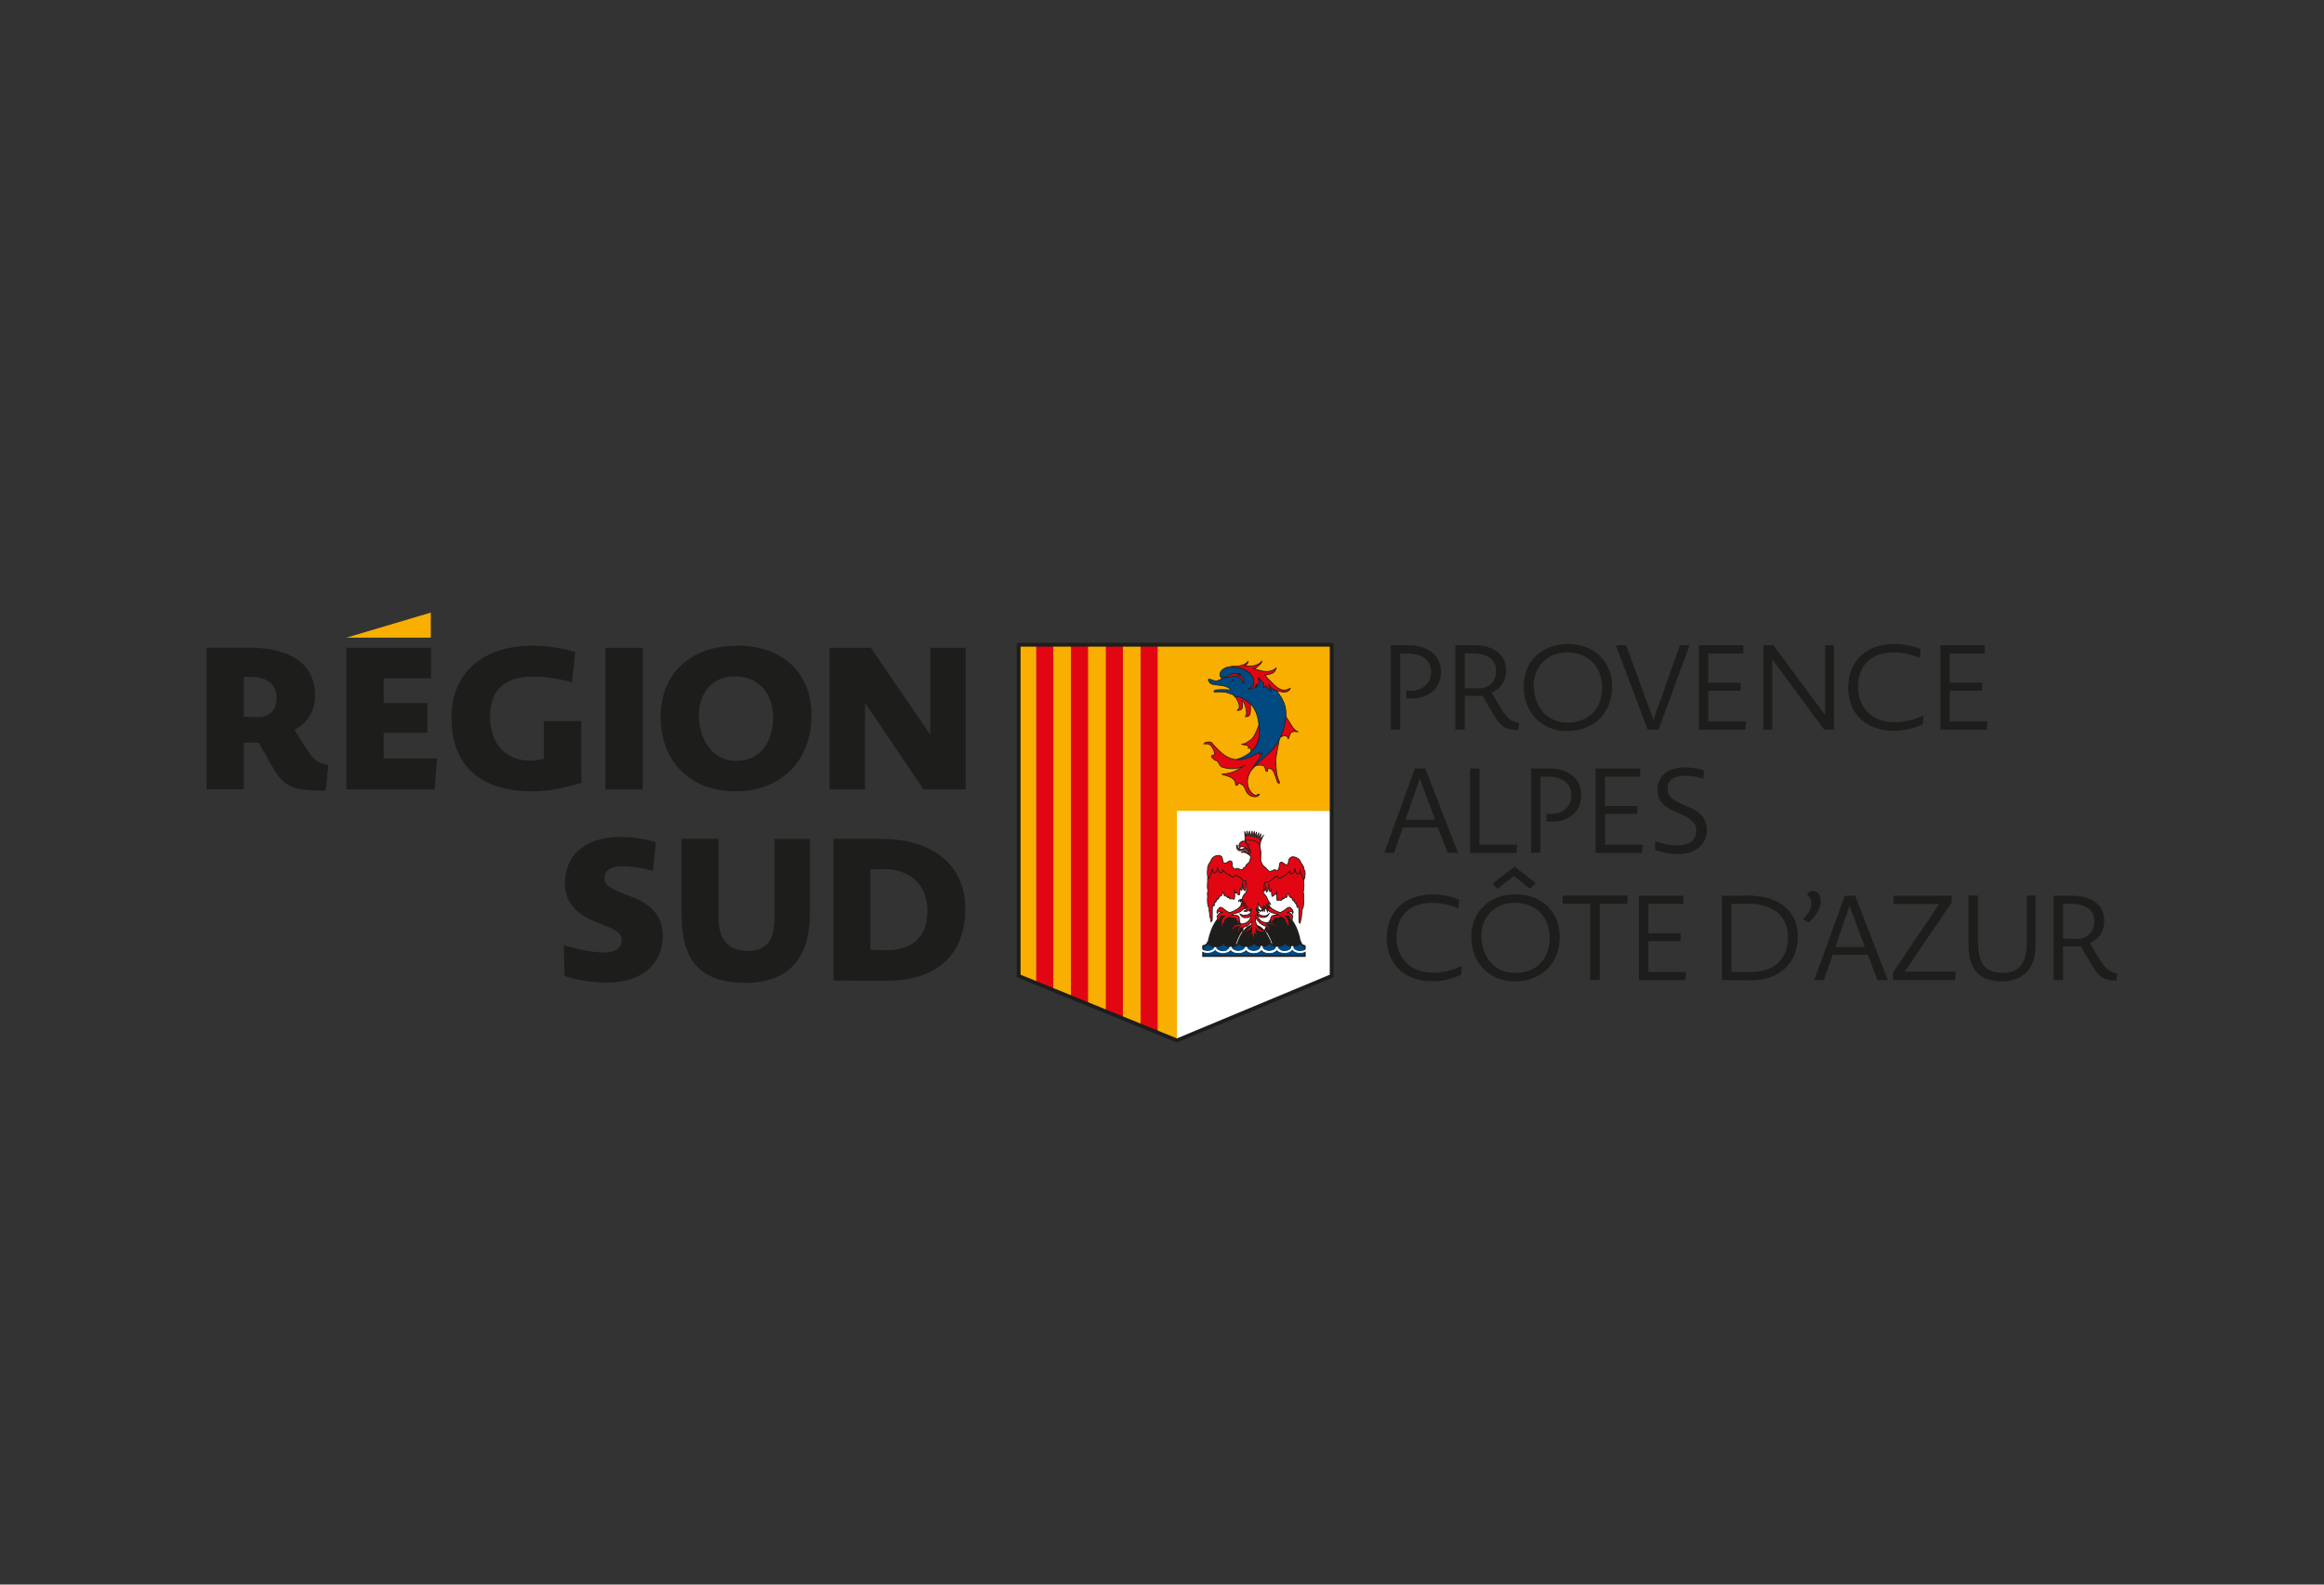 <?xml version="1.0" encoding="UTF-8"?>
<svg xmlns="http://www.w3.org/2000/svg" xmlns:xlink="http://www.w3.org/1999/xlink" id="Calque_1" viewBox="0 0 220 150">
  <rect x="0" y="0" width="220" height="150" fill="#333333" stroke="none"/>
  <defs>
    <style>.cls-1{fill:#fff;}.cls-2{stroke-width:.02px;}.cls-2,.cls-3,.cls-4{stroke:#fff;}.cls-2,.cls-3,.cls-5{fill:#1d1d1b;}.cls-6{stroke-linecap:round;stroke-width:.36px;}.cls-6,.cls-7,.cls-8,.cls-9,.cls-10,.cls-11{stroke:#1d1d1b;}.cls-6,.cls-8,.cls-9,.cls-11{stroke-linejoin:round;}.cls-6,.cls-12,.cls-11,.cls-4{fill:none;}.cls-7{stroke-width:.08px;}.cls-7,.cls-8,.cls-13{fill:#e20613;}.cls-8,.cls-9,.cls-11{stroke-width:.07px;}.cls-14{fill:#f8af00;}.cls-9,.cls-10{fill:#004981;}.cls-15{clip-path:url(#clippath);}.cls-10{stroke-width:.16px;}.cls-3{stroke-width:.06px;}.cls-4{stroke-width:.18px;}</style>
    <clipPath id="clippath">
      <path class="cls-12" d="m111.28,98.49h0l1.03-.38,1.11-.46c2.51-1.06,2.92-1.2,5.81-2.42,1.66-.7,6.87-2.84,6.87-2.84v-31.36h-29.63s-.04,26.32-.04,31.36c0,0,9.39,3.96,11.09,4.51"></path>
    </clipPath>
  </defs>
  <g class="cls-15">
    <polygon class="cls-14" points="127.11 98.87 127.02 57.2 95.38 57.2 95.48 98.87 127.11 98.87"></polygon>
    <polygon class="cls-1" points="126.01 94.68 127.03 76.77 111.41 76.76 111.42 98.7 126.01 94.68"></polygon>
    <rect class="cls-13" x="98.09" y="57.2" width="1.62" height="36.84"></rect>
    <rect class="cls-13" x="101.38" y="57.2" width="1.62" height="38.2"></rect>
    <rect class="cls-13" x="104.68" y="57.2" width="1.62" height="39.67"></rect>
    <rect class="cls-13" x="107.97" y="57.2" width="1.62" height="40.86"></rect>
  </g>
  <path class="cls-6" d="m126.06,92.39v-31.36h-29.63v31.36l14.98,6.1,14.65-6.1Z"></path>
  <path class="cls-2" d="m123.22,89.56c-.25-1.93-1.07-3.13-1.99-3.13s-1.74,1.4-1.97,3.44"></path>
  <path class="cls-2" d="m118.19,89.88c-.2-2.11-1.05-3.43-2.02-3.43-.89,0-1.67,1.29-1.94,3.18"></path>
  <path class="cls-3" d="m120.5,89.69c-.36-1.38-1.05-2.21-1.81-2.21s-1.42.91-1.78,2.34"></path>
  <polygon class="cls-7" points="118.09 80.34 118 80.31 117.92 80.31 117.86 80.31 117.78 80.31 117.71 80.33 117.66 80.36 117.59 80.39 117.52 80.4 117.45 80.39 117.37 80.38 117.3 80.35 117.24 80.31 117.18 80.25 117.15 80.15 117.14 80.08 117.13 80.02 117.1 80 117.06 80.03 117.06 80.11 117.07 80.2 117.1 80.31 117.13 80.39 117.18 80.44 117.23 80.49 117.3 80.52 117.38 80.53 117.46 80.52 117.52 80.52 117.59 80.49 117.67 80.47 117.78 80.44 117.88 80.44 117.95 80.45 118.03 80.48 118.09 80.51 118.16 80.56 118.22 80.6 118.29 80.61 118.3 80.54 118.28 80.45 118.24 80.39 118.19 80.36 118.15 80.32 118.09 80.34"></polygon>
  <polyline class="cls-7" points="118.23 80.65 118.13 80.64 118.01 80.59 117.84 80.56 117.72 80.57 117.59 80.63 117.48 80.71 117.54 80.69 117.63 80.68 117.74 80.68 117.87 80.71 118 80.76 118.08 80.81 118.16 80.85 118.68 80.78 118.65 80.37 118.36 80.07 118.17 80.05 118.11 79.74 117.97 79.78 117.9 79.68 117.8 79.63 117.71 79.62 117.58 79.64 117.48 79.7 117.39 79.79 117.33 79.87 117.29 80.02 117.31 80.18 117.35 80.29 117.4 80.21 117.45 80.16 117.54 80.13 117.65 80.15 117.79 80.18 117.92 80.23 118.05 80.31 118.14 80.39 118.22 80.47 118.25 80.57 118.23 80.65"></polyline>
  <path class="cls-7" d="m119.6,79.1l-.31.39.08-.57-.26.48.06-.58-.24.52.02-.59-.2.51v-.57s-.19.52-.19.52l-.02-.56-.17.53h-.01s-.08-.53-.08-.53l-.1.52-.14-.52-.06.56-.16-.52.04.57h0s0,.2,0,.2v.11s0,0,0,0h0s0,.09,0,.09c0,.02.22,0,.21,0l.95.25c.05.04.24.04.24.08l.04-.14s0,0,0,0l.05-.21h0s0,0,0,0v-.03s.22-.5.22-.5Z"></path>
  <path class="cls-10" d="m123.51,89.67v-.12c-.28-.06-.39-.23-.4-.43-.01.19-.2.35-.47.42h-.5c-.28-.06-.49-.23-.49-.44h0c0,.21-.2.38-.48.44h-.49c-.29-.06-.49-.23-.49-.44h-.01c0,.21-.22.39-.52.45h-.41c-.3-.05-.52-.22-.53-.43,0,.2-.22.38-.51.44h-.42c-.29-.05-.5-.22-.52-.41-.01.19-.22.36-.49.42h-.47c-.28-.06-.48-.23-.49-.42-.02.21-.26.38-.57.42h-.32c-.31-.04-.55-.22-.57-.43-.02.2-.18.36-.47.42v.94h9.63v-.83Z"></path>
  <polygon class="cls-7" points="117.89 83.37 117.57 83.05 117.57 83.05 117.56 83.05 117.48 82.96 117.49 83.03 117.3 82.98 117.45 82.59 116.65 82.38 115.82 82.06 115.41 81.43 114.81 81.45 114.68 82.04 114.62 82.22 114.46 82.24 114.46 82.69 114.32 83.12 114.32 83.48 114.3 83.76 114.3 84.06 114.35 84.29 114.3 84.57 114.32 84.9 114.3 85.2 114.32 85.51 114.37 85.78 114.46 85.96 114.46 86.19 114.51 86.49 114.53 86.75 114.6 87 114.64 87.25 114.73 87.18 114.76 86.95 114.76 86.59 114.76 86.16 114.78 85.71 114.92 85.76 114.99 85.53 114.99 85.35 115.08 85.4 115.17 85.25 115.19 85.08 115.26 85.15 115.37 85.05 115.44 84.8 115.51 84.85 115.65 84.75 115.72 84.52 115.72 84.5 115.75 84.53 115.87 84.51 115.85 84.7 115.95 84.82 116.06 84.8 116.15 84.92 116.29 84.97 116.31 84.89 116.36 85.02 116.47 85.1 116.63 85.07 116.82 85.13 116.88 84.92 116.88 84.62 116.86 84.32 116.85 84.24 116.89 84.24 116.88 84.39 116.97 84.54 117.08 84.51 117.17 84.66 117.31 84.72 117.36 84.54 117.38 84.17 117.38 83.97 117.42 84.18 117.54 84.29 117.61 84.06 117.61 83.7 117.6 83.52 117.73 84.21 117.85 84.31 117.92 84.08 117.92 83.72 117.89 83.37"></polygon>
  <path class="cls-7" d="m123.44,83.87l-.02-.28v-.35l-.13-.38s0-.08-.01-.12v-.38s-.07,0-.07,0c-.07-.29-.15-.52-.22-.6-.14-.19-.86.15-1.11.18-.25.03-.62.1-.62.1,0,0-.08.34-.43.48-.35.13-.8.09-.8.09l-.14.54-.3.3-.02.35v.35l.07.23.11-.1.08-.38v.31l.07.23.11-.1.14-.69v.19s-.01.35-.01.35l.07.23.11-.1.04-.23v.22l.02.36.05.18.14-.06.09-.15.11.03.09-.15v-.15s.03,0,.03,0l-.02.08-.02.3v.3l.07.2.18-.05.16.03.11-.08.04-.13.02.08.14-.05.09-.13.12.03.09-.13-.02-.19.12.02.03-.02v.02s.07.23.07.23l.14.1.07-.05.07.25.11.1.06-.07.03.17.09.15.09-.05v.18l.07.23.14-.05.02.46v.78l.02.23.09.08.05-.25.07-.25.02-.25.05-.3v-.23l.09-.18.05-.28.02-.3-.02-.3.02-.33-.05-.28.05-.23v-.3Z"></path>
  <path class="cls-4" d="m121.23,90.04c-.21-.08-.34-.23-.34-.4h0c0,.27-.33.47-.73.47s-.73-.21-.73-.47h-.01c0,.26-.33.47-.73.47s-.73-.21-.73-.47h0c0,.27-.33.48-.73.48s-.73-.21-.73-.47h0c0,.27-.33.48-.73.48s-.73-.21-.73-.47h0c0,.24-.33.45-.73.45s-.73-.21-.73-.47h0c0,.16-.1.28-.3.36"></path>
  <path class="cls-4" d="m124.14,90.05c-.21-.08-.34-.23-.34-.4h0c0,.27-.33.47-.73.47s-.73-.21-.73-.47h-.01c0,.26-.33.47-.73.47s-.73-.21-.73-.47h0c0,.27-.33.47-.73.47s-.73-.21-.73-.47h0c0,.27-.33.48-.73.48s-.73-.21-.73-.47h0c0,.24-.33.45-.73.45s-.73-.21-.73-.47h0c0,.16-.1.28-.3.36"></path>
  <path class="cls-7" d="m122.34,86.65l-.05-.07-.06-.05-.07-.07-.08-.04-.08-.02h-.15s.01-.01.01-.01l.09-.05.1-.02s.02,0,.03,0h0s.1-.04.1-.04h.07s.05.05.05.05l.06.05.02.09.03-.07v-.11s-.03-.09-.03-.09l-.03-.08-.07-.07-.07-.05h0v-.03s-.09-.08-.09-.08h-.09s-.11.04-.11.04l-.09.04-.09.08-.1.08-.12.07-.11.08-.12.06-.09.04-.14-.04-.13-.04-.13-.06-.14-.08-.12-.06-.12-.07-.12-.11-.1-.1-.07-.08-.1-.11-.09-.11-.11-.14-.36-.09.25.63.11.1.12.07.13.12.17.11.15.07.13.04.15.04.11.02.16.08.07.03-.14.03h-.1s-.1.02-.1.02h-.11s-.09.03-.09.03l-.08.05-.07.07-.03.12v.07s0,0,0,0l-.02.1v.09s0,.1,0,.1l.04.06.05.07.07.02h.08s.07,0,.07,0l.06-.02h-.05s-.07-.02-.07-.02l-.04-.06-.03-.06v-.08l.02-.04h.03s.06-.01.06-.01l.04-.06.03-.06.02-.07.03-.07.08.02h.12s.12,0,.12,0l.09-.03.07-.03.07-.06.05.02.07.04.08.05.09.06.08.06.07.05.02.04-.02.06v.08l.02.07.07.04h.02s0,.06,0,.06l.04.08.03.08-.02.08-.05.05-.06.04h-.1s.05.05.05.05h.08s.05-.01.05-.01l.05-.04.07-.05.05-.08.02-.1v-.11s0-.09,0-.09l-.02-.04h.01s0-.1,0-.1l-.02-.07-.06-.05v-.07l-.03-.06-.05-.05-.07-.08-.08-.06h.1s.07-.02.07-.02h.07s.07,0,.07,0h.05l.02.03-.04.03.02.08.04.09.07.04v.03s.03.07.03.07v.16s-.04.06-.04.06h.03l.06-.05.06-.07.02-.07.02-.08v-.09s0-.04,0-.04l.03-.03.02-.08-.02-.08-.03-.05Z"></path>
  <path class="cls-7" d="m117.77,85.38l-.11.14-.09.11-.1.11-.07.08-.1.1-.12.11-.12.07-.12.06-.14.08-.13.06-.13.04-.14.04-.09-.03-.13-.06-.11-.08-.11-.07-.1-.08-.09-.08-.09-.04-.11-.05h-.09s-.08.09-.08.09v.03h0l-.07.05-.07.07-.03.08-.02.09v.11s.02.07.02.07l.02-.09.06-.05.05-.04h.07s.1.03.1.03h0s.03,0,.05,0h.08s.09.06.09.06h.01s-.04.01-.04.01h-.12l-.08.02-.08.04-.07.07-.06.05-.05.07-.03.05-.02.08.03.08.03.03v.04s0,.09,0,.09l.02.08.02.07.06.07.06.05h.03l-.03-.06v-.08s0-.08,0-.08l.02-.07v-.03s.07-.04.07-.04l.04-.09.02-.08-.04-.03.03-.03h.19s.07.02.07.02h.06s.04,0,.04,0l-.08.06-.07.08-.05.05-.03.06v.07l-.06.05-.02.07v.09s.02.01.02.01l-.02.04v.09s0,.11,0,.11l.02.1.05.08.07.05.05.04.05.02h.08s.05-.05.05-.05h-.1s-.06-.05-.06-.05l-.05-.05-.02-.08.03-.08.04-.08v-.05s.02,0,.02,0l.07-.04.03-.07v-.08l-.02-.06.02-.04.07-.05.08-.06.09-.06.08-.05.07-.04.05-.02.07.06.07.03.09.03h.12s.12,0,.12,0l.07-.02.03.07.02.07.03.06.04.06.06.02h.03s.01.03.01.03v.08l-.03.06-.04.06h-.07s-.05.02-.05.02l.06.02h.15s.07-.03.07-.03l.05-.07.04-.06v-.1s0-.09,0-.09l-.02-.1h0s.01-.07.01-.07l-.03-.12-.07-.07-.08-.05-.09-.02h-.11s-.1-.02-.1-.02h-.1s-.14-.04-.14-.04l.07-.03.16-.08.11-.02.15-.04.13-.04.15-.07.17-.11.13-.12.12-.07.11-.1.25-.63-.36.09Z"></path>
  <path class="cls-7" d="m123.46,82.45l-.02-.25-.07-.2-.09-.15-.12-.18c-.07-.12-.11-.25-.18-.31-.07-.06-.32-.25-.57-.25-.25,0-.36.17-.39.25-.03.08-.06.45-.15.49-.09.04-.23-.03-.33-.11-.1-.08-.2-.17-.34-.09-.13.08-.04.64-.28.75-.07.03-.19-.08-.26-.07-.07,0-.35.19-.47.16-.12-.04-.28-.23-.35-.32-.07-.08-.17-.15-.2-.17l-.11-.11-.07-.11v-.03c-.11-.18-.11-.33-.12-.44,0-.12.03-.47.02-.65-.02-.18-.06-.42-.07-.49,0-.04-.03-.1-.03-.18h0s-.1-.14-.1-.14l-.02-.03s-.02-.01-.03-.02c0,0-.02-.02-.04-.03l-.05-.04-.04-.03c-.12-.06-.28-.11-.41-.15h-.06s-.13-.02-.13-.02l-.13-.03h-.22l-.08.03-.04.07-.03.08.08.09.06.09.07.11.07.13.08.17.06.12.05.07.06.13v.13l-.1.07h-.12s-.07,0-.07,0l.12.13.09.08.06.07v.12l-.03.12-.04.09-.04.12v.09s-.1.07-.22.18c-.12.11-.13.22-.17.27-.04.05-.14.06-.17.1-.04.04-.09.17-.14.18-.05.01-.28-.08-.39-.12-.11-.04-.13-.02-.22.04-.09.06-.25-.13-.3-.21-.05-.08,0-.41-.08-.5-.07-.09-.22-.06-.3,0-.08.06-.27.19-.41.16-.14-.03-.14-.5-.23-.6-.1-.1-.2-.19-.5-.11-.3.08-.44.29-.46.35l-.09.18-.11.18-.09.15-.07.2-.02.25-.02.28.02.3.05.2.09.05.05-.1.07-.18.07-.18.07-.2.05-.2.05.18.05.13.12.05.11-.05.09-.15.05-.15.02-.2.07.23.07.18.09.1.14.02.11-.1v-.18l.14.15.11.08.14.13.11.1h.16l.09.15.09-.02.09.1h.11l.09-.08.07-.15.14.13.11-.03.09.13.22.11.18.2.27.06h0s0,.06,0,.06v.12s.03.15.03.15l.02.07v.03s0,.07,0,.07v.12s.03.06.03.06v.02s-.02.09-.02.09v.23s-.07.09-.07.09l-.06.07-.08.08-.08.11-.06.13-.03.11v.13h-.15l-.14.05-.07.08v.11l.03-.09.08-.05.08-.03h.13s-.12.08-.12.08l-.06.11.07-.05.07-.04h.17s-.1.07-.1.07l-.09.13-.04.15.03.08.02-.09.04-.11.06-.04.09-.03h.08l.1-.03-.04.09-.06.09-.07.07-.1.05h.08s.08,0,.08,0l.08-.04.09-.08-.04.11-.02.09-.04.11-.08.08h.09s.09-.04.09-.04l.08-.11.09-.11-.06.12-.03.11-.06.12-.12.1-.1.04.04.03h.2s.1-.04.1-.04l.11-.04.07-.07.1-.08-.02.09-.04.09-.03.09.07-.08.04-.07.07-.15v.08s-.01.12-.01.12l-.02.09-.04.09-.08.08-.06.05-.09.05-.12.04h-.13s-.14.03-.14.03h-.18s-.11-.08-.11-.08l-.11-.04.05.07.06.08.08.08.09.07.1.04h.12s.11,0,.11,0h.12s.1-.05.1-.05l.08-.05.09-.11v.14s-.02.11-.02.11l-.03.09-.04.08-.08.09-.1.09-.09.08-.1.04-.1.04-.12.04h-.12s-.15.03-.15.03h-.13s-.13.01-.13.01l-.12.03-.1.03-.11.07-.09.07-.06.08-.04.08v.12s0,.09,0,.09l.04.11.06.05.07.03h.08s.08-.01.08-.01l.07-.09-.06.05-.06.04h-.07l-.07-.04-.03-.08v-.17s.06-.09.06-.09l.09-.08.11-.04.12-.03h.1s.13.01.13.01l-.09.05-.07.09-.03.13v.11s.07.08.07.08l.09.07h.13l-.06-.03-.07-.08-.02-.09.02-.11.07-.08.09-.04h.12s.13-.05.13-.05l.11-.05.15-.04.11-.08.11-.08.11-.11.08-.11.1-.16v.16s-.01.13-.01.13l-.06.12-.05.11-.09.09-.1.11-.09.08-.08.08-.09.07-.11.03h-.21s-.09-.04-.09-.04l-.12-.11.09.11.08.08.11.05.08.04h.12s.14-.05.14-.05l.1-.05.1-.08.1-.07.1-.12.09-.09-.03.07v.11s0,.12,0,.12v.13s-.06.12-.06.12l-.06.07-.08.04h-.12s.09.04.09.04h.18s.1-.07.1-.07v.22s.06.15.06.15l.04.11.02-.09.03-.12.03-.15.02-.12v-.08s.08.08.08.08l.08.05.08.04.12-.03-.09-.04-.04-.07-.06-.09-.03-.08-.02-.11v-.08s.01-.13.01-.13l.08.11.07.09.12.07.09.04.09.04h.13s.11-.03.11-.03l.11-.03.09-.08.08-.07.07-.12-.04.05-.07.04-.07.03-.08.03h-.08s-.11-.03-.11-.03l-.11-.05-.11-.05-.09-.07-.08-.07-.06-.11-.06-.13-.07-.17-.04-.2-.02-.24-.02-.31.05.16.05.13.08.15.09.11.12.13.1.11.11.07.13.08.13.07.13.03.08.04.08.05.04.07.03.12v.12l-.04.08-.14.08h.11s.09-.07.09-.07l.07-.08.04-.11v-.11l-.03-.12-.07-.12-.1-.08-.15-.05h.11s.1.01.1.01h.27l.14.04.14.07.1.07.09.09.07.11.03.16v.21l.04-.16v-.15l-.03-.15-.07-.12-.1-.11-.12-.09-.17-.07-.13-.05h-.15s-.19-.01-.19-.01h-.17l-.17-.04-.13-.05-.13-.09-.11-.11-.08-.09-.06-.15-.06-.13-.11-.16.11.09.09.09.11.08.17.07h.15s.19,0,.19,0l.12-.04.11-.08.12-.14.09-.17-.07.11-.09.08-.1.05-.12.04h-.13s-.17-.01-.17-.01l-.15-.03-.12-.07-.13-.11-.09-.15-.08-.13-.05-.17.05.13.08.11.11.11.1.03-.12-.09-.06-.09-.05-.11-.08-.24.08.14.09.12.09.07.1.05h.11l.08-.04.03-.04h-.09s-.09.01-.09.01l-.1-.05-.07-.09-.06-.13v-.17l.02-.13v-.16s.04.17.04.17l.08.12.1.12.12.13.07.17.04.09.04-.13-.02-.12-.07-.16.1.12.05.13.06.21v-.19s.01-.13.01-.13l-.05-.13-.03-.13.07.07.09.11.07.09.04.09.04.13.03.09.03-.13v-.16l-.03-.13-.05-.11-.09-.16.1.05.06.07.07.11.07.16h.04s-.02-.19-.02-.19l-.03-.13-.07-.12-.03-.08.08.03.08.04.11.11-.08-.16-.12-.17-.08-.15-.07-.16-.07-.16-.13-.16-.1-.12-.09-.04.05-.17.03-.16v-.23s.04-.11.04-.11l.02-.17v-.16s.46-.07.46-.07l.18-.2.22-.12.09-.13.11.02.14-.13.07.15.09.08h.12l.09-.1.09.02.09-.15h.16l.11-.1.14-.13.11-.08.14-.15v.18l.11.1.14-.03.09-.1.07-.18.07-.23.02.2.05.15.09.15.11.05.12-.05.05-.13.05-.18.05.2.07.2.07.18.07.18.05.1.09-.05.05-.2.02-.3-.02-.28Z"></path>
  <path class="cls-5" d="m118.28,79.98s.04.02.04-.02-.03-.07-.06-.07-.06.03-.06.07.04.02.08.02Z"></path>
  <path class="cls-8" d="m118.33,66.4c.05.34.06.72.04.87-.02.16.04.63-.49.57.16-.21.13-.31.11-.55-.03-.24-.15-.69-.27-.82-.11-.13-.18-.19-.18-.19,0,0,.03.13.06.29.04.16.02.43-.03.51-.05.08-.2.18-.45.17.17-.15.21-.23.19-.45-.02-.28-.25-.68-.43-.89.2-.09.96.17.96.17l.49.32Z"></path>
  <path class="cls-8" d="m121.13,69.81c.15-.07.36-.17.49-.18.13,0,.31.14.34.31.09-.16.13-.49.28-.61.15-.12.45-.09.64-.05-.26-.13-.48-.32-.7-.73-.23-.4-.44-.67-.5-.81-.06-.15-.03.25-.03.25l-.19.64-.29.97-.04.22Z"></path>
  <path class="cls-8" d="m119.29,68.34c-.2.4-.45,1.38-.87,1.68-.42.3-.53.4-.89.43.29.07.75.12.67.27-.08.15-.05.11-.05.11,0,0,.17-.03.2,0,.04.04.09.21.09.3s-.06.25.09.11c.15-.14.82-1.41.83-1.61,0-.19-.06-1.3-.06-1.3Z"></path>
  <path class="cls-8" d="m121.1,69.97c-.07.65-.35,1.47-.32,2.22.04.74.04,1.2.33,1.82.08.17-.11.16-.18.04-.07-.12-.26-.97-.48-1.17-.21-.19-.44-.22-.44,0s-.19.2-.22-.03c-.04-.23-.04-.49-.73-.41-.35.04-.57.21-.57.21l2.6-2.69Z"></path>
  <path class="cls-9" d="m116.76,71.99c.75-.22,2.54-.8,2.46-2.78-.08-1.98-.68-2.61-1.59-3.11-.36-.18-.75-.17-.75-.17l-.12-.15s-.2-.08-.57-.2c-.36-.12-.99-.09-1.14-.07-.15.02-.19-.09-.04-.17.15-.07,1.35-.08,1.49,0,.01-.16-.33-.36-.75-.43-.42-.07-1.06-.07-1.2-.26-.14-.19-.23-.31-.12-.35.12-.05.6.24.76.16.17-.07.34-.11.48-.22-.2-.19-.24-.4-.13-.62.11-.22.54-.67,1.7-.47,1.15.2,2.91,1.38,3.46,2.07.55.69,1.22,1.46.99,2.98-.24,1.52-.94,2.6-1.78,3.3-.84.7-1.86,1.81-1.86,1.81l-.16-1.04-1.14-.28Z"></path>
  <line class="cls-11" x1="115.69" y1="64.23" x2="115.88" y2="64.23"></line>
  <path class="cls-5" d="m116.61,64.39s.04.08.09.08c.05,0,.08-.04.08-.08,0-.04-.04-.08-.09-.08-.05,0-.08.04-.08.08Z"></path>
  <path class="cls-8" d="m119.27,71.16c-1.1.7-2.44,1.29-3.81-.04-.87-.84-.68-.86-.97-.88-.28-.02-.48.07-.53.18.22-.01.52-.08.75.26.24.34.32.71.19.81-.13.11-.04-.07-.15.01-.12.08-.04.21.16.38.2.17.24.1.31.14.07.05.26.47.38.55.12.08,1.33.47,2.24-.14-.92.68-1.39.78-2.18.86.59.19.9.24,1.15.53.26.29.04.52.27.52s.05-.21.15-.21.46.14.57.38c.11.23.23.76.75.88.52.12.65-.11.67-.21-.25-.01-.27.26-.65-.05-.38-.31-.76-1.12-.18-2.13.59-1.01,1.07-1.4,1.11-1.74-.2.13-.33.16-.33.16l.09-.26Z"></path>
  <path class="cls-8" d="m116.53,63.09c.21-.02,1.21.06,1.62-.49,0,.18-.12.32-.31.44.24.03.57.03.83-.02.26-.04.67-.22.78-.45-.03.29-.24.38-.36.49-.13.11-.15.22-.45.23.3.07.67.21.94.25.26.04.83.08,1.24-.32-.1.34-.23.49-.56.58-.34.09-.37.11-.54.12.23.23.48.52.82.84.34.32.86.85,1.61.38-.11.31-.41.41-.74.36-.34-.05-.65-.12-.91-.27s-.3-.27-.4-.51c.07.3.17.67.25.73-.12-.05-.42-.37-.49-.54-.1.08-.18.18-.28.21.03-.14.14-.29,0-.49-.15-.2-.41-.43-.49-.52.06.25.13.47.09.56-.04.09-.19.31-.27.38.03-.15.07-.31.07-.31,0,0-.14.27-.21.33-.07.06-.22.16-.62.15.34-.15.58-.27.55-.64-.04-.37-.12-.64-.44-.9-.32-.26-.65-.41-.88-.45-.23-.04-.54-.04-.65-.08-.12-.04-.19-.06-.19-.06Z"></path>
  <path class="cls-5" d="m25.48,72.06l-.98-1.76h-1.42v4.42h-3.53v-13.41h4.06c3.74,0,6.21,1.45,6.21,4.49,0,1.38-.6,2.59-1.95,3.29l.93,1.47c.93,1.51,1.34,1.72,2.29,1.83l-.26,2.46c-3.32-.04-4-.26-5.34-2.8Zm-1.76-7.99h-.64v3.78s.64.04,1.32.04c1.06,0,1.78-.6,1.78-1.79,0-1.44-1-2.02-2.46-2.02Z"></path>
  <path class="cls-5" d="m32.79,74.73v-13.41h8.01v2.89h-4.48v2.34h4.14v2.83h-4.14v2.42h5.04l-.21,2.93h-8.37Z"></path>
  <path class="cls-5" d="m50.39,74.91c-4.72,0-7.65-2.27-7.65-6.95,0-4.38,3.1-6.84,7.67-6.84,1.13,0,2.72.19,4.04.59l-.3,2.87c-1.64-.43-2.81-.53-3.74-.53-2.55,0-4.02,1.21-4.02,3.72,0,2.76,1.57,4.23,3.8,4.23.36,0,.81-.04,1.3-.17v-3.57h3.53v4.12c0,.94.04,1.72.04,1.72-1.72.53-3.27.81-4.67.81Z"></path>
  <path class="cls-5" d="m57.31,61.32h3.53v13.41h-3.53v-13.41Z"></path>
  <path class="cls-5" d="m69.58,74.91c-4.19,0-7.04-2.8-7.04-7.03s2.93-6.76,7.25-6.76,7.03,2.59,7.03,6.59c0,4.29-2.85,7.2-7.23,7.2Zm-.04-10.88c-2.13,0-3.38,1.57-3.38,3.68,0,2.32,1.32,4.31,3.48,4.31h.11c2.25,0,3.44-1.83,3.44-4.1s-1.34-3.89-3.65-3.89Z"></path>
  <path class="cls-5" d="m78.52,61.32h3.91l5.63,8.22v-8.22h3.36v13.41h-3.99l-5.55-8.2v8.2h-3.36v-13.41Z"></path>
  <path class="cls-5" d="m57.34,93.01c-1.03,0-2.71-.19-3.9-.62l-.06-2.91c1.68.49,2.89.68,3.79.68,1.33,0,1.68-.59,1.68-1.13,0-.45-.17-.83-1.27-1.28l-.78-.32c-2.78-1-3.34-2.44-3.32-3.97.02-2.12,1.55-4.23,5.17-4.23.93,0,2.3.11,3.44.49l-.28,2.72c-1.25-.34-2.19-.43-2.82-.43-1.38,0-1.77.51-1.77,1.1,0,.49.22.87,1.64,1.42l.78.3c2.56.93,3.1,2.34,3.1,3.83,0,1.83-1.18,4.36-5.4,4.36Z"></path>
  <path class="cls-5" d="m70.53,93.03c-4.26,0-6.01-2.13-6.01-6.46v-7.16h3.49v7.29c0,2.13.75,3.31,2.86,3.31,1.77,0,2.45-1.11,2.45-3.15v-7.44h3.34v7.1c0,4.19-2,6.52-6.13,6.52Z"></path>
  <path class="cls-5" d="m84,92.84c-1.7,0-2.86,0-5.1-.02v-13.41h4.56c4.48,0,7.92,2.23,7.92,6.57,0,4.57-2.89,6.86-7.38,6.86Zm-.32-10.56c-.58,0-.86,0-1.29.02v7.61c.49.04.97.04,1.55.04,2.43,0,3.85-1.28,3.85-3.68,0-2.72-1.81-3.99-4.11-3.99Z"></path>
  <path class="cls-5" d="m131.66,61.08h1.68c1.7,0,3.07.88,3.07,2.5s-1.23,2.54-2.71,2.54c-.28,0-.35,0-.59-.02v-.73c.2.02.27.02.46.02,1.06,0,1.9-.66,1.9-1.76,0-1.22-.92-1.77-2.27-1.77h-.65v7.2h-.89v-7.99Z"></path>
  <path class="cls-5" d="m141.23,67.37l-.89-1.5h-1.68v3.2h-.89v-7.99h1.73c1.78,0,3.07.79,3.07,2.36,0,.87-.36,1.67-1.36,2.14l.8,1.34c.74,1.22,1.15,1.42,1.8,1.51l-.1.68c-1.18-.03-1.61-.23-2.49-1.73Zm-1.89-5.53h-.68v3.3s.66.02,1.32.02c.96,0,1.65-.64,1.65-1.64,0-1.2-.97-1.68-2.3-1.68Z"></path>
  <path class="cls-5" d="m148.3,69.2c-2.38,0-4.06-1.79-4.06-4.22s1.77-4.02,4.2-4.02,4.17,1.63,4.17,4.02c0,2.52-1.72,4.22-4.3,4.22Zm.05-7.44c-1.87,0-3.16,1.34-3.16,3.11,0,1.99,1.27,3.53,3.11,3.53h.1c2.04,0,3.26-1.36,3.26-3.32s-1.28-3.32-3.31-3.32Z"></path>
  <path class="cls-5" d="m155.98,69.08l-3.02-8h.98l2.58,7.06,2.51-7.06h.91l-2.93,7.98-1.04.02Z"></path>
  <path class="cls-5" d="m160.82,69.07v-7.99h4.21v.78h-3.32v2.77h3.06v.75h-3.06v2.92h3.58l-.08.78h-4.39Z"></path>
  <path class="cls-5" d="m166.92,61.08h.96l4.89,6.61v-6.61h.84v7.99h-.93l-4.91-6.66v6.66h-.84v-7.99Z"></path>
  <path class="cls-5" d="m179.31,69.18c-2.63,0-4.35-1.58-4.35-4.08s1.69-4.14,4.35-4.14c.8,0,1.61.12,2.51.5l-.08.81c-.96-.36-1.69-.51-2.48-.51-2.16,0-3.37,1.24-3.37,3.29,0,1.81,1.2,3.32,3.49,3.32.65,0,1.63-.14,2.7-.64l-.07.83c-.93.45-1.87.62-2.71.62Z"></path>
  <path class="cls-5" d="m183.68,69.07v-7.99h4.21v.78h-3.32v2.77h3.06v.75h-3.06v2.92h3.58l-.08.78h-4.39Z"></path>
  <path class="cls-5" d="m136.12,78.34h-3.32l-.83,2.39h-.92l2.89-7.98.98-.02,3.1,8h-.98l-.91-2.39Zm-3.07-.74h2.8l-1.45-3.91-1.35,3.91Z"></path>
  <path class="cls-5" d="m139.16,80.73v-7.99h.89v7.22h3.57l-.07.78h-4.39Z"></path>
  <path class="cls-5" d="m144.94,72.74h1.68c1.7,0,3.07.88,3.07,2.5s-1.23,2.54-2.71,2.54c-.28,0-.35,0-.59-.02v-.73c.2.02.27.02.46.02,1.06,0,1.9-.66,1.9-1.76,0-1.22-.92-1.77-2.27-1.77h-.65v7.2h-.89v-7.99Z"></path>
  <path class="cls-5" d="m151.05,80.73v-7.99h4.21v.78h-3.32v2.77h3.06v.75h-3.06v2.92h3.58l-.08.78h-4.39Z"></path>
  <path class="cls-5" d="m158.78,80.84c-.66,0-1.37-.1-2.09-.38l-.02-.84c.93.33,1.5.41,2.13.41,1.36,0,1.78-.7,1.78-1.37,0-.56-.2-1.01-1.31-1.52l-.66-.29c-1.31-.57-1.71-1.22-1.71-2.14,0-1.14.87-2.07,2.66-2.07.48,0,1.1.06,1.75.28l-.07.8c-.7-.23-1.24-.29-1.67-.29-1.24,0-1.71.52-1.71,1.22,0,.56.24.97,1.34,1.45l.65.29c1.33.56,1.73,1.28,1.73,2.2,0,1.09-.78,2.27-2.79,2.27Z"></path>
  <path class="cls-5" d="m135.62,92.89c-2.63,0-4.35-1.58-4.35-4.08s1.69-4.14,4.35-4.14c.8,0,1.61.12,2.51.5l-.08.81c-.96-.36-1.69-.51-2.48-.51-2.16,0-3.37,1.24-3.37,3.29,0,1.81,1.2,3.32,3.49,3.32.65,0,1.63-.14,2.7-.64l-.07.83c-.93.45-1.87.62-2.71.62Z"></path>
  <path class="cls-5" d="m143.34,92.9c-2.38,0-4.06-1.79-4.06-4.22s1.77-4.02,4.2-4.02,4.17,1.63,4.17,4.02c0,2.52-1.72,4.22-4.3,4.22Zm.05-7.44c-1.87,0-3.16,1.34-3.16,3.11,0,1.99,1.27,3.53,3.11,3.53h.1c2.04,0,3.26-1.36,3.26-3.32s-1.28-3.32-3.31-3.32Zm-.07-2.54l-1.56,1.22-.46-.5,2.09-1.61,1.99,1.59-.55.52-1.51-1.22Z"></path>
  <path class="cls-5" d="m151.43,85.56v7.22h-.9v-7.22h-2.6v-.78h6.17l-.06.78h-2.61Z"></path>
  <path class="cls-5" d="m155.15,92.78v-7.99h4.21v.78h-3.32v2.77h3.06v.75h-3.06v2.92h3.58l-.08.78h-4.39Z"></path>
  <path class="cls-5" d="m165.68,92.8c-.89,0-1.76,0-2.67-.02v-7.99c.81-.01,1.36-.01,2.54-.01,2.54,0,4.64,1.23,4.64,3.85s-1.8,4.18-4.51,4.18Zm-.21-7.25c-.77,0-1.14,0-1.56.01v6.44c.63.01,1.1.02,1.83.02,2.16,0,3.52-1.2,3.52-3.29,0-2.25-1.7-3.19-3.79-3.19Z"></path>
  <path class="cls-5" d="m171.23,87.35l-.54-.34c.61-.64.79-1.14.79-1.51,0-.26-.09-.52-.41-.82.12-.24.35-.35.54-.35.5,0,.75.47.75.97,0,.36-.09,1-1.14,2.05Z"></path>
  <path class="cls-5" d="m176.81,90.39h-3.32l-.83,2.39h-.92l2.89-7.98.98-.02,3.1,8h-.98l-.91-2.39Zm-3.07-.74h2.8l-1.45-3.91-1.35,3.91Z"></path>
  <path class="cls-5" d="m179.2,92.78v-.72l4.37-6.48h-4.33v-.79h5.51v.64l-4.44,6.55h4.84l-.08.8h-5.86Z"></path>
  <path class="cls-5" d="m189.51,92.9c-2.23,0-3.16-1.18-3.16-3.59v-4.53h.9v4.38c0,1.85.55,2.94,2.34,2.94,1.64,0,2.27-1.06,2.27-2.83v-4.49h.84v4.67c0,2.12-1.04,3.44-3.2,3.44Z"></path>
  <path class="cls-5" d="m197.86,91.08l-.89-1.5h-1.68v3.2h-.89v-7.99h1.73c1.78,0,3.07.79,3.07,2.36,0,.87-.36,1.67-1.36,2.14l.8,1.34c.74,1.22,1.15,1.42,1.8,1.51l-.1.68c-1.18-.03-1.61-.23-2.49-1.73Zm-1.89-5.53h-.68v3.3s.66.02,1.32.02c.96,0,1.65-.64,1.65-1.64,0-1.2-.97-1.68-2.3-1.68Z"></path>
  <polygon class="cls-14" points="40.78 60.36 32.8 60.36 40.78 57.99 40.78 60.36"></polygon>
  <path class="cls-8" d="m115.81,64.06c.19.08.21.09.26.1.05,0,.62-.17.87-.18.25,0,.61.22.79.74.06-.43-.03-.51-.15-.63-.11-.13-.32-.21-.46-.21.08-.07.28-.06.34-.07-.19-.06-.46-.1-.84,0-.37.11-.49.27-.53.27-.04,0-.29-.01-.29-.01Z"></path>
</svg>
